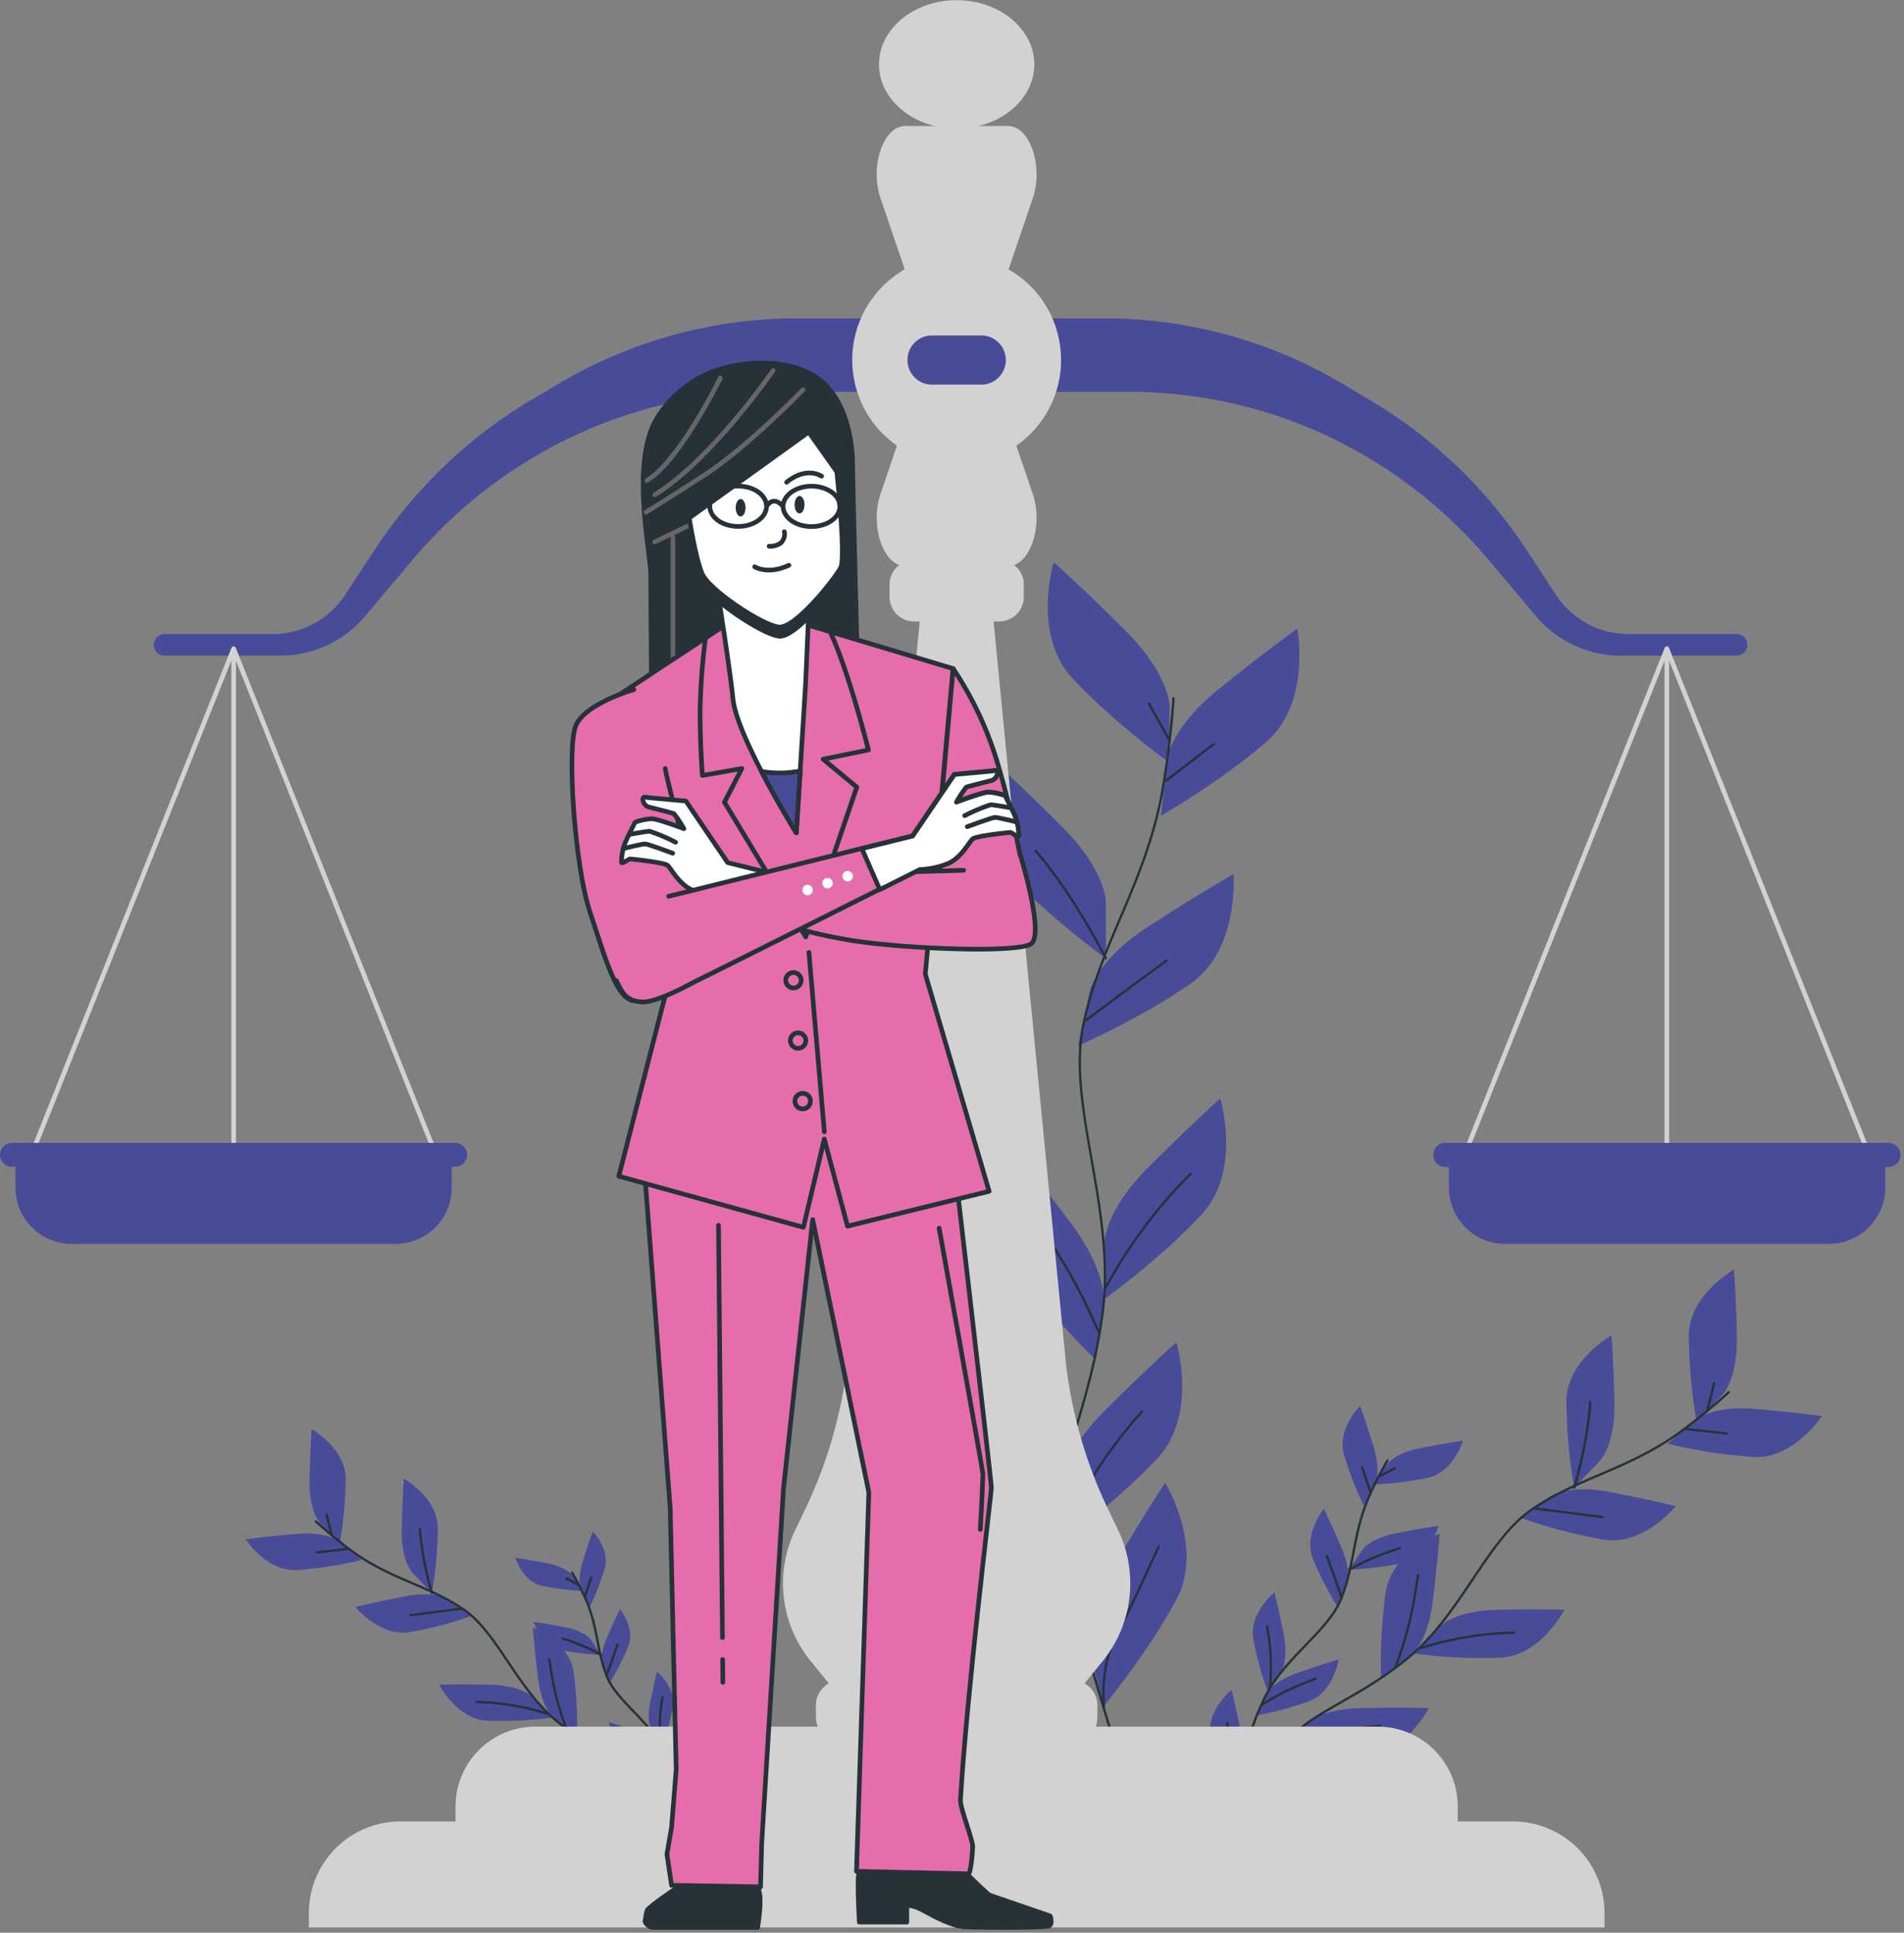 <svg xmlns="http://www.w3.org/2000/svg" width="410" height="416" fill="none"><rect width="100%" height="100%" fill="#808080" stroke="none"/><path fill="#474B98" d="M251.85 152s0-6.74-9.44-16.18S226.9 121 226.9 121s-4.73 15.51 4 24.95 20.91 18.21 20.91 18.21l.04-12.16ZM238.14 194.14s0-6.75-9.44-16.19c-9.44-9.44-15.51-14.84-15.51-14.84s-4.72 15.52 4.05 25 20.9 18.2 20.9 18.2v-12.17Z"></path><path fill="#474B98" d="M251.25 163.51s.72-6.71 11.1-15.1c10.38-8.39 17-13.11 17-13.11s3.06 15.92-6.66 24.38c-9.72 8.46-22.69 15.9-22.69 15.9l1.25-12.07ZM234.7 213.24s1.41-6.59 12.62-13.84c11.21-7.25 18.28-11.26 18.28-11.26s1.36 16.15-9.19 23.55c-10.55 7.4-24.25 13.42-24.25 13.42l2.54-11.87ZM237.81 267.47s0-6.74 9.44-16.18 15.51-14.84 15.51-14.84 4.72 15.51-4 24.95c-8.72 9.44-20.91 18.21-20.91 18.21l-.04-12.14Z"></path><path fill="#474B98" d="M237.65 280.71s1-6.68-7-17.36-13.25-16.89-13.25-16.89-6.87 14.68.46 25.27 18.11 21 18.11 21l1.68-12.02ZM228.35 319.94s0-6.75 9.44-16.19c9.44-9.44 15.51-14.83 15.51-14.83s4.72 15.51-4.05 24.95-20.9 18.2-20.9 18.2v-12.13ZM234.65 355.5s-1.71-6.52 5-18.05c6.71-11.53 11.25-18.28 11.25-18.28s8.5 13.81 2.41 25.16-15.62 22.91-15.62 22.91l-3.04-11.74Z"></path><path stroke="#263238" stroke-linecap="round" stroke-linejoin="round" stroke-width=".5" d="M252.7 150.29a192.657 192.657 0 0 1-2.58 20.94c-3.74 19.28-13.07 31.72-16.8 49.14-3.73 17.42 7 39.85 4.11 62.22-2.89 22.37-11.57 34.81-9.08 49.74s15.55 55.36 15.55 55.36M251.16 167.99l10.17-7.81M251.63 159l-4.26-7.57"></path><path stroke="#263238" stroke-linecap="round" stroke-linejoin="round" stroke-width=".5" d="M233.89 219.57s8.52-6.39 17.27-12.78M238.14 206.27s-7.09-13.91-15.14-23.14M238.15 277.07a105.197 105.197 0 0 1 18.22-24.38M236.49 286.53a119.39 119.39 0 0 0-9.23-17.53c-5-7.33-5.68-8.28-5.68-8.28M228.35 332.33a112.922 112.922 0 0 1 7.65-15.51 99.322 99.322 0 0 1 9.93-13M237.72 367.24s-1-8.07 2.56-14.93c3.56-6.86 7.57-15.86 9.22-19.41"></path><path fill="#474B98" d="M190 242.11s-.73-4.23 4.17-11.17c4.9-6.94 8.11-11 8.11-11s4.65 9.21.17 16.08a104.898 104.898 0 0 1-11.13 13.69l-1.32-7.6ZM203.19 267s-.73-4.23 4.16-11.17c4.89-6.94 8.12-11 8.12-11s4.64 9.21.17 16.09a105.335 105.335 0 0 1-11.13 13.68l-1.32-7.6Z"></path><path fill="#474B98" d="M191.64 249.25s-1.17-4.13-8.6-8.26-12.04-6.38-12.04-6.38-.19 10.31 6.82 14.57a105.464 105.464 0 0 0 16 7.5l-2.18-7.43ZM207.42 278.64s-1.6-4-9.42-7.31c-7.82-3.31-12.68-5.08-12.68-5.08s.9 10.28 8.32 13.77a106.167 106.167 0 0 0 16.67 5.79l-2.89-7.17ZM211.36 313s-.73-4.22-7.68-9.12c-6.95-4.9-11.34-7.62-11.34-7.62s-1.27 10.24 5.25 15.21a105.255 105.255 0 0 0 15.09 9.15l-1.32-7.62Z"></path><path fill="#474B98" d="M212.89 321.27s-1.32-4.09 2.54-11.66c3.86-7.57 6.47-12 6.47-12s5.9 8.46 2.45 15.89a105.537 105.537 0 0 1-9.07 15.13l-2.39-7.36ZM224.74 355.38s.49-4.27 7.15-9.55c6.66-5.28 10.88-8.25 10.88-8.25s1.86 10.15-4.37 15.48a105.692 105.692 0 0 1-14.54 10l.88-7.68ZM223 344.86s-.73-4.23-7.68-9.13c-6.95-4.9-11.32-7.62-11.32-7.62s-1.28 10.24 5.24 15.21a105.255 105.255 0 0 0 15.09 9.15l-1.33-7.61ZM222.9 367.84s.36-4.27-5.12-10.77-9-10.24-9-10.24-3.82 9.58 1.23 16a105.518 105.518 0 0 0 12.27 12.67l.62-7.66Z"></path><path stroke="#263238" stroke-linecap="round" stroke-linejoin="round" stroke-width=".5" d="M189.3 241.12a122.993 122.993 0 0 0 3.89 12.88c4.44 11.69 11.64 18.47 15.87 29 4.23 10.53-.05 25.75 4.18 39.46 4.23 13.71 11 20.58 11.09 30.21.09 9.63-3.74 36.4-3.74 36.4M192.19 252.05l-7.23-3.79M190.91 246.46l1.85-5.21"></path><path stroke="#263238" stroke-linecap="round" stroke-linejoin="round" stroke-width=".5" d="M208.62 282.52s-6-3.08-12.22-6.14M204.51 274.64s2.93-9.49 7-16.15M212.19 319a67.005 67.005 0 0 0-14.07-13.31M214.26 324.79a75.446 75.446 0 0 1 3.88-12c2.32-5.14 2.66-5.81 2.66-5.81M224 359.93s4.79-5.87 7.77-8.07a41.032 41.032 0 0 0 5.05-4.39M224.33 352.63a71.104 71.104 0 0 0-6.49-8.9 63.595 63.595 0 0 0-7.64-7.08M222.24 375.54a18.404 18.404 0 0 0-3.22-9.09c-3-3.92-6.47-9.12-7.89-11.17"></path><path fill="#474B98" d="M371 300.12s3.16-3.3 3-12.33c-.16-9.03-.64-14.51-.64-14.51s-9.56 5.37-9.7 14.08c.039 6.266.604 12.518 1.69 18.69l5.65-5.93ZM344.63 314.28s3.16-3.3 3-12.33c-.16-9.03-.63-14.51-.63-14.51s-9.57 5.37-9.7 14.08a111.86 111.86 0 0 0 1.7 18.69l5.63-5.93Z"></path><path fill="#474B98" d="M365.37 305.45s3.49-2.94 12.49-2.18c9 .76 14.44 1.55 14.44 1.55s-6 9.21-14.67 8.79a112.308 112.308 0 0 1-18.54-2.86l6.28-5.3ZM334 322s3.78-2.56 12.65-.86c8.87 1.7 14.2 3.06 14.2 3.06s-6.9 8.53-15.51 7.21a112.514 112.514 0 0 1-18.14-4.8L334 322ZM310.13 350s3.16-3.29 12.19-3.49c9.03-.2 14.52 0 14.52 0s-4.95 9.78-13.65 10.29c-6.261.228-12.529-.07-18.74-.89l5.68-5.91Z"></path><path fill="#474B98" d="M303.86 356.34s3.59-2.81 4.68-11.78c1.09-8.97 1.46-14.45 1.46-14.45s-10.23 3.95-11.61 12.56a112.583 112.583 0 0 0-1 18.73l6.47-5.06ZM280.94 371.15s3.16-3.3 12.19-3.49c9.03-.19 14.53 0 14.53 0s-5 9.78-13.66 10.29a112.235 112.235 0 0 1-18.74-.89l5.68-5.91ZM267.37 391.48s2.22-4 10.91-6.46 14.05-3.67 14.05-3.67-2.31 10.72-10.6 13.42a112.661 112.661 0 0 1-18.35 3.88l3.99-7.17Z"></path><path stroke="#263238" stroke-linecap="round" stroke-linejoin="round" stroke-width=".5" d="M372.27 299.67a128.552 128.552 0 0 1-11.07 9c-10.85 7.67-21.23 9.38-31.21 16.15-9.98 6.77-15.25 22.73-27.12 32.32-11.87 9.59-21.95 11.59-27.73 20-5.78 8.41-18.32 34.33-18.32 34.33M363.23 307.6l8.63.95M367.67 303.43l1.46-5.7"></path><path stroke="#263238" stroke-linecap="round" stroke-linejoin="round" stroke-width=".5" d="M330.64 324.71s7.15.87 14.42 1.84M339 320.21s3-10.12 3.43-18.4M305.8 354.79a71.45 71.45 0 0 1 20.31-3.37M300.56 358.64a79.693 79.693 0 0 0 3.69-12.87c1-5.91 1.11-6.71 1.11-6.71M275.14 377.2a76.049 76.049 0 0 1 11-4 67.458 67.458 0 0 1 11-1.71M263.38 398.65a19.523 19.523 0 0 1 8.24-6.1c4.94-1.69 11.12-4.2 13.59-5.16"></path><path fill="#474B98" d="M298.66 315.19s1.62-2.41 7.26-3.51c5.64-1.1 9.11-1.57 9.11-1.57s-2 6.67-7.44 7.94a71.694 71.694 0 0 1-11.85 1.47l2.92-4.33ZM293.42 333.52s1.62-2.4 7.27-3.51c5.65-1.11 9.11-1.56 9.11-1.56s-2.05 6.67-7.45 7.94a71.587 71.587 0 0 1-11.85 1.47l2.92-4.34Z"></path><path fill="#474B98" d="M296.11 319.43s1.36-2.57-.34-8.06c-1.7-5.49-2.91-8.77-2.91-8.77s-4.92 4.95-3.49 10.31a71.953 71.953 0 0 0 4.29 11.14l2.45-4.62ZM290.05 341.18s1.09-2.7-1.17-8-3.82-8.42-3.82-8.42-4.38 5.44-2.39 10.62a71.25 71.25 0 0 0 5.44 10.62l1.94-4.82ZM275.9 359.8s1.62-2.41.52-8.05c-1.1-5.64-2-9-2-9s-5.42 4.4-4.56 9.88a71.21 71.21 0 0 0 3.14 11.5l2.9-4.33Z"></path><path fill="#474B98" d="M272.77 364.56s1.26-2.61 6.69-4.5c5.43-1.89 8.8-2.85 8.8-2.85s-1.08 6.9-6.25 8.92a70.786 70.786 0 0 1-11.51 3.14l2.27-4.71ZM262.59 386.78s2.24-1.86 8-1.32 9.18 1.06 9.18 1.06-3.84 5.83-9.38 5.52a70.921 70.921 0 0 1-11.78-1.93l3.98-3.33ZM266.66 380.82s1.62-2.41.52-8.06-2-9-2-9-5.42 4.41-4.56 9.89a71.146 71.146 0 0 0 3.09 11.53l2.95-4.36ZM255.85 392s2.18-1.92 2.55-7.66c.37-5.74.38-9.23.38-9.23s-6.36 2.89-6.92 8.41a72.018 72.018 0 0 0 .07 11.94l3.92-3.46Z"></path><path stroke="#263238" stroke-linecap="round" stroke-linejoin="round" stroke-width=".5" d="M298.77 314.36a81.295 81.295 0 0 0-4.11 8.1c-3.31 7.79-3 14.48-5.83 21.59-2.83 7.11-12.08 12.56-16.43 21.24-4.35 8.68-4.24 15.22-8.72 19.95-4.48 4.73-18.87 16-18.87 16M295.06 321.05l-1.75-5.23M297.06 317.73l3.34-1.68"></path><path stroke="#263238" stroke-linecap="round" stroke-linejoin="round" stroke-width=".5" d="M288.82 343.63s-1.5-4.33-3.09-8.72M290.5 337.86a58.322 58.322 0 0 1 11-4.62M273.47 363.15a45.266 45.266 0 0 0-.64-13.09M271.79 366.92a51.214 51.214 0 0 1 7.5-4c3.54-1.42 4-1.59 4-1.59M260.1 388.66a42.755 42.755 0 0 1 7.57-.31c1.498.199 3.01.273 4.52.22M263.68 385.24c.52-2.431.855-4.898 1-7.38a42.574 42.574 0 0 0-.42-7M251.93 395.46a12.462 12.462 0 0 0 2.68-5.95c.38-3.31 1.11-7.49 1.37-9.15"></path><path fill="#474B98" d="M68.89 327.8s-2.37-2.47-2.23-9.26c.14-6.79.47-10.9.47-10.9s7.19 4 7.3 10.58a84.678 84.678 0 0 1-1.27 14l-4.27-4.42ZM88.74 338.44s-2.38-2.47-2.23-9.26c.15-6.79.47-10.9.47-10.9s7.19 4 7.3 10.58a84.678 84.678 0 0 1-1.27 14l-4.27-4.42Z"></path><path fill="#474B98" d="M73.15 331.81s-2.62-2.21-9.39-1.64c-6.77.57-10.85 1.17-10.85 1.17s4.48 6.92 11 6.61a84.93 84.93 0 0 0 13.93-2.16l-4.69-3.98ZM96.72 344.25s-2.84-1.93-9.5-.64-10.67 2.29-10.67 2.29 5.18 6.41 11.66 5.42a84.436 84.436 0 0 0 13.62-3.61l-5.11-3.46ZM114.66 365.25s-2.37-2.47-9.16-2.62c-6.79-.15-10.91 0-10.91 0s3.72 7.36 10.26 7.74a84.533 84.533 0 0 0 14.08-.67l-4.27-4.45Z"></path><path fill="#474B98" d="M119.38 370.06s-2.7-2.12-3.53-8.86c-.83-6.74-1.08-10.86-1.08-10.86s7.69 3 8.73 9.44c.637 4.665.885 9.374.74 14.08l-4.86-3.8ZM136.6 381.18s-2.38-2.47-9.17-2.62c-6.79-.15-10.91 0-10.91 0s3.72 7.36 10.26 7.74c4.707.169 9.42-.055 14.09-.67l-4.27-4.45ZM146.79 396.46s-1.66-3-8.19-4.86c-6.53-1.86-10.6-2.75-10.6-2.75s1.74 8.06 8 10.08a84.182 84.182 0 0 0 13.8 2.92l-3.01-5.39Z"></path><path stroke="#263238" stroke-linecap="round" stroke-linejoin="round" stroke-width=".5" d="M68 327.47a98.074 98.074 0 0 0 8.31 6.78c8.16 5.76 16 7.05 23.46 12.13 7.46 5.08 11.46 17.09 20.38 24.29 8.92 7.2 16.5 8.71 20.84 15.06s13.76 25.8 13.76 25.8M74.76 333.42l-6.48.72M71.42 330.29l-1.1-4.28"></path><path stroke="#263238" stroke-linecap="round" stroke-linejoin="round" stroke-width=".5" d="M99.25 346.28s-5.38.66-10.84 1.39M93 342.9a69.258 69.258 0 0 1-2.59-13.82M117.91 368.89a53.92 53.92 0 0 0-15.26-2.54M121.85 371.78a61.062 61.062 0 0 1-2.77-9.67c-.76-4.44-.83-5-.83-5M141 385.73a57.843 57.843 0 0 0-8.28-3 50.516 50.516 0 0 0-8.23-1.28M149.8 401.85a14.742 14.742 0 0 0-6.2-4.58c-3.71-1.27-8.35-3.16-10.21-3.88"></path><path fill="#474B98" d="M123.28 339.13s-1.22-1.81-5.46-2.64c-4.24-.83-6.84-1.18-6.84-1.18s1.53 5 5.59 6a53.75 53.75 0 0 0 8.91 1.11l-2.2-3.29ZM127.22 352.91s-1.22-1.81-5.46-2.64c-4.24-.83-6.85-1.18-6.85-1.18s1.54 5 5.6 6c2.93.618 5.907.989 8.9 1.11l-2.19-3.29Z"></path><path fill="#474B98" d="M125.2 342.32s-1-1.93.25-6.06 2.19-6.59 2.19-6.59 3.7 3.72 2.62 7.75a54.342 54.342 0 0 1-3.22 8.37l-1.84-3.47ZM129.75 358.66s-.81-2 .88-6 2.87-6.32 2.87-6.32 3.29 4.09 1.8 8a54.106 54.106 0 0 1-4.09 8l-1.46-3.68ZM140.39 372.65s-1.22-1.81-.4-6c.82-4.19 1.49-6.78 1.49-6.78s4.07 3.31 3.42 7.43a54.237 54.237 0 0 1-2.32 8.66l-2.19-3.31Z"></path><path fill="#474B98" d="M142.74 376.24s-1-2-5-3.39c-4-1.39-6.61-2.14-6.61-2.14s.81 5.18 4.69 6.7a53.088 53.088 0 0 0 8.66 2.36l-1.74-3.53ZM150.39 392.93s-1.68-1.4-6-1c-4.32.4-6.9.79-6.9.79s2.88 4.38 7.05 4.15a53.54 53.54 0 0 0 8.85-1.44l-3-2.5ZM147.33 388.45s-1.22-1.81-.39-6.05 1.48-6.79 1.48-6.79 4.07 3.31 3.42 7.43a53.033 53.033 0 0 1-2.32 8.67l-2.19-3.26ZM155.45 396.85s-1.64-1.44-1.91-5.75c-.27-4.31-.29-6.94-.29-6.94s4.78 2.17 5.2 6.32a53.455 53.455 0 0 1 0 9l-3-2.63Z"></path><path stroke="#263238" stroke-linecap="round" stroke-linejoin="round" stroke-width=".5" d="M123.2 338.51a62.452 62.452 0 0 1 3.09 6.09c2.49 5.85 2.23 10.87 4.38 16.22s9.07 9.44 12.35 16c3.28 6.56 3.18 11.44 6.55 15 3.37 3.56 14.18 12.05 14.18 12.05M125.99 343.54l1.31-3.94M124.49 341.04l-2.52-1.26"></path><path stroke="#263238" stroke-linecap="round" stroke-linejoin="round" stroke-width=".5" d="M130.67 360.51s1.14-3.26 2.33-6.56M129.41 356.17a43.547 43.547 0 0 0-8.25-3.48M142.21 375.17a34.23 34.23 0 0 1 .49-9.84M143.48 378a38.863 38.863 0 0 0-5.65-3c-2.66-1.07-3-1.2-3-1.2M152.26 394.34a32.302 32.302 0 0 0-5.69-.23 20.451 20.451 0 0 1-3.4.17M149.57 391.77a36.416 36.416 0 0 1-.75-5.55 32.845 32.845 0 0 1 .32-5.29M158.4 399.45a9.377 9.377 0 0 1-2-4.47c-.28-2.48-.83-5.62-1-6.88"></path><path fill="#474B98" d="M211.15 68.52h-39.64a100.62 100.62 0 0 0-51.41 14.2l-5.88 3.49a103.542 103.542 0 0 0-33.6 32.24l-6.23 9.49a18.652 18.652 0 0 1-15.56 8.54H35.44a2.33 2.33 0 0 0-2.33 2.32 2.331 2.331 0 0 0 2.33 2.33h25a23.9 23.9 0 0 0 18.29-8.63l9.93-11.8a102.51 102.51 0 0 1 33.6-26.25 100.462 100.462 0 0 1 43.83-10.1h43.27l1.79-15.83Z"></path><path fill="#474B98" d="M198.23 68.52h39.64a100.62 100.62 0 0 1 51.41 14.2l5.88 3.49a103.544 103.544 0 0 1 33.6 32.24l6.23 9.49a18.65 18.65 0 0 0 15.56 8.54h23.39a2.33 2.33 0 0 1 2.33 2.32 2.33 2.33 0 0 1-2.33 2.33h-25a23.902 23.902 0 0 1-18.29-8.63l-9.93-11.8a102.508 102.508 0 0 0-33.6-26.25 100.459 100.459 0 0 0-43.83-10.1H200l-1.77-15.83Z"></path><path fill="#D2D2D2" d="M209.725 99.655c12.244-2.056 20.503-13.648 18.447-25.892-2.055-12.244-13.647-20.503-25.891-18.448-12.244 2.056-20.504 13.648-18.448 25.892 2.055 12.244 13.648 20.503 25.892 18.448ZM231.01 361.72H181a5.3 5.3 0 0 0-5.3 5.3v2.64a5.3 5.3 0 0 0 5.3 5.3h50.01a5.3 5.3 0 0 0 5.3-5.3v-2.64a5.3 5.3 0 0 0-5.3-5.3Z"></path><path fill="#D2D2D2" d="m240.77 329.35-2.13-4.44a99.02 99.02 0 0 1-9.08-31.18l-15.93-163.27-5.33-.36v-.3l-2.3.2-2.3-.15v.3l-5.33.36-15.93 163.22a99.02 99.02 0 0 1-9.08 31.18l-2.13 4.44a26.445 26.445 0 0 0 3.34 28.19l3.94 4.84h55l3.94-4.84a26.452 26.452 0 0 0 3.32-28.19ZM115.3 371.65h181.4a17.207 17.207 0 0 1 17.21 17.21v7.28H98.09v-7.28a17.208 17.208 0 0 1 17.21-17.21Z"></path><path fill="#D2D2D2" d="M86.2 392.06h239.6a19.711 19.711 0 0 1 19.71 19.71v3.11h-279v-3.11a19.71 19.71 0 0 1 19.69-19.71ZM200.57 74.85h10.86l10.95-32.14c2.36-6.92-.59-15.58-5.31-15.58h-22.14c-4.72 0-7.67 8.66-5.31 15.58l10.95 32.14Z"></path><path fill="#D2D2D2" d="M211.43 74.14h-10.86l-10.95 32.13c-2.36 6.93.59 15.58 5.31 15.58h22.14c4.72 0 7.67-8.65 5.31-15.58l-10.95-32.13ZM206 27.68c9.234 0 16.72-6.187 16.72-13.82S215.234.04 206 .04c-9.234 0-16.72 6.187-16.72 13.82s7.486 13.82 16.72 13.82Z"></path><path fill="#474B98" d="M211.3 82.79h-10.6a5.285 5.285 0 0 1-4.887-3.266 5.287 5.287 0 0 1-.403-2.024 5.282 5.282 0 0 1 1.546-3.747A5.29 5.29 0 0 1 200.7 72.2h10.6a5.295 5.295 0 0 1 3.744 1.553 5.291 5.291 0 0 1 1.546 3.747 5.287 5.287 0 0 1-3.266 4.887 5.285 5.285 0 0 1-2.024.403Z"></path><path fill="#D2D2D2" d="M215.16 120.53h-18.31a5.3 5.3 0 0 0-5.3 5.3v2.64a5.3 5.3 0 0 0 5.3 5.3h18.31a5.3 5.3 0 0 0 5.3-5.3v-2.64a5.3 5.3 0 0 0-5.3-5.3Z"></path><path stroke="#D2D2D2" stroke-linecap="round" stroke-linejoin="round" d="M50.31 139.63 7.56 246.56h85.5L50.31 139.63ZM50.31 139.63v108.39"></path><path fill="#474B98" d="M3.33 250.57v5.05a12.12 12.12 0 0 0 12.12 12.12h69.71a12.11 12.11 0 0 0 12.12-12.12v-5.05H3.33Z"></path><path fill="#474B98" d="M98 246H2.59A2.59 2.59 0 0 0 0 248.55a2.6 2.6 0 0 0 2.59 2.6H98a2.603 2.603 0 0 0 2.59-2.6A2.593 2.593 0 0 0 98 246Z"></path><path stroke="#D2D2D2" stroke-linecap="round" stroke-linejoin="round" d="m358.93 139.63-42.75 106.93h85.5l-42.75-106.93ZM358.93 139.63v108.39"></path><path fill="#474B98" d="M312 250.57v5.05c0 1.593.314 3.169.924 4.64a12.113 12.113 0 0 0 11.206 7.48h69.71a12.12 12.12 0 0 0 12.12-12.12v-5.05H312Z"></path><path fill="#474B98" d="M406.64 246h-95.42a2.59 2.59 0 0 0-1.832 4.425 2.602 2.602 0 0 0 1.832.765h95.42a2.598 2.598 0 0 0 2.6-2.6 2.58 2.58 0 0 0-.762-1.835 2.602 2.602 0 0 0-1.838-.755Z"></path><path fill="#263238" stroke="#263238" stroke-linecap="round" stroke-linejoin="round" d="M157.15 78.92A24.39 24.39 0 0 0 141.8 89.5c-6.28 9.3-1.67 29.35-1.67 34.24 0 4.89.23 33.48.23 33.48H185s-1.4-53.94-1.4-57.43c0-3.49-.92-14.65-8.6-19.07s-17.85-1.8-17.85-1.8Z"></path><path stroke="#666" stroke-linecap="round" stroke-linejoin="round" d="M172.91 83.9s-12 12.44-21.36 18.46c-9.36 6.02-12.44 7.88-12.44 7.88M166.48 79.75S153.21 99 141 106.5M155.08 81.41s-8.72 17.83-15.77 22M148.23 113.14l-7.26 3.53M144.91 115.63v26.13"></path><path fill="#263238" stroke="#263238" stroke-linecap="round" stroke-linejoin="round" d="m150.38 397.86-2.13 6.81s-8.72 5.74-8.93 6.59c-.21.85-.43 2.34-.43 2.34a2.133 2.133 0 0 0 2.13 1.28h22.12s.85-4.89.43-7.23c-.42-2.34-1.49-6.38-1.49-6.38l-.21-3.55-11.49.14ZM202.28 397.51s10.21 10.21 10.85 10.42l13 4.47s.64 1.7-.21 2.13c-.85.43-14.47.42-18.09.21-3.62-.21-8.51-3.4-10-4a7.16 7.16 0 0 0-2.56-.64v3.62h-10.22s-.42-7-.21-9.79a20.529 20.529 0 0 1 1.91-6.17l15.53-.25Z"></path><path fill="#E56DAB" stroke="#263238" stroke-linecap="round" stroke-linejoin="round" d="M213.48 320.24c0-1.57-9-78.58-9-78.58L175 222.38l-37.37 16.53 1.18 13.37 5.51 72.39 1.29 56.25-1 12.44-1 5.72 1 6.72 19.16.34.25-9.37 4.7-76.43 6.28-57.83 12.09 58.71-2.66 81.57 24.16.54s.55-.38.87-5.72c.09-1.5-2.74-8.41-2.64-10.2 1.39-23.28 6.66-66 6.66-67.17Z"></path><path stroke="#263238" stroke-linecap="round" stroke-linejoin="round" d="m155.61 357.2.05 4.91M154.72 263.74l.85 88.75M202.23 264.36s9.42 52.1 9.42 52.93c0 .83-.28 7.48-.56 11.92"></path><path fill="#E56DAB" stroke="#263238" stroke-linecap="round" stroke-linejoin="round" d="m159 132.67-27 17.75 13.91 53.46-12.66 49.29 39.75 11 4.5-19 5 18.75 30.5-7.5-13.75-46.75 6-65.75-37.5-11.25s-5.75-2-8.75 0Z"></path><path stroke="#263238" stroke-linecap="round" stroke-linejoin="round" d="m174.19 205.01 3.32 38.6M170.86 212.66a1.66 1.66 0 1 0 0-3.32 1.66 1.66 0 0 0 0 3.32ZM171.86 225.64a1.66 1.66 0 1 0 0-3.32 1.66 1.66 0 0 0 0 3.32ZM174.52 237a1.68 1.68 0 0 1-.277.932 1.669 1.669 0 0 1-3.031-.599 1.66 1.66 0 0 1 .097-.967c.128-.305.343-.566.619-.749a1.68 1.68 0 0 1 2.106.209c.311.312.486.734.486 1.174Z"></path><path fill="#E56DAB" stroke="#263238" stroke-linecap="round" stroke-linejoin="round" d="m173.5 201.67 11-32.25-7.25-6 9.75-2s-4.24-17-8.25-25.45l-11-3.3s-5.75-2-8.75 0l-7.09 4.66a146.995 146.995 0 0 0-1.16 15.59c0 7.5.5 14 .5 14l8.5-1.5-3.75 7.25 17.5 29ZM205.25 143.92a74.866 74.866 0 0 1 9.75 21c3.75 12.75 7.75 32.5 6.25 35s-11.25 2-14.25.25-5.25-17-5.25-17l3.5-39.25Z"></path><path fill="#E56DAB" d="m207.5 187.33-42.09 1.18-2.74 8.49a112.158 112.158 0 0 0 21.16 5.5c11.5 1.75 35.17 2.67 38.17.67s-2.25-19-2.25-19"></path><path stroke="#263238" stroke-linecap="round" stroke-linejoin="round" d="m207.5 187.33-42.09 1.18-2.74 8.49a112.158 112.158 0 0 0 21.16 5.5c11.5 1.75 35.17 2.67 38.17.67s-2.25-19-2.25-19"></path><path fill="#fff" stroke="#263238" stroke-linecap="round" stroke-linejoin="round" d="M153.92 123.56s3.07 18.74 3.92 26.91c.85 8.17 13.63 28.79 13.63 28.79l2-32 1-22.82a15.01 15.01 0 0 1-12.26.51 60.296 60.296 0 0 1-8-3.75l-.29 2.36Z"></path><path fill="#263238" stroke="#263238" stroke-linecap="round" stroke-linejoin="round" d="M162.27 124.92a60.296 60.296 0 0 1-8-3.75l-.34 2.39s.4 2.44 1 5.94c4.11 3.44 10.38 7.21 12.88 7.43 1.55.14 4-1.78 6.41-4.2l.37-8.32a15.002 15.002 0 0 1-12.32.51Z"></path><path fill="#474B98" stroke="#263238" stroke-linecap="round" stroke-linejoin="round" d="m171.47 179.26.85-13.31a23.147 23.147 0 0 1-8.34.1c3.62 6.95 7.49 13.21 7.49 13.21Z"></path><path fill="#fff" stroke="#263238" stroke-linecap="round" stroke-linejoin="round" d="m174.14 93-25.72 18.5s1.31 8.52 2.78 12c1.47 3.48 13 11.15 16.55 11.47 3.55.32 12.12-10.48 13.27-12.78 1.15-2.3-.82-20.64-.82-20.64L174.14 93Z"></path><path stroke="#263238" stroke-linecap="round" stroke-linejoin="round" d="M168.9 114.45c.088.446.059.907-.084 1.339a2.629 2.629 0 0 1-.736 1.121 3.845 3.845 0 0 1-2.46.66M162.51 122s2.78 1.8 7.37-.33"></path><path fill="#263238" d="M159.48 111.17c.585 0 1.06-.842 1.06-1.88 0-1.038-.475-1.88-1.06-1.88-.586 0-1.06.842-1.06 1.88 0 1.038.474 1.88 1.06 1.88ZM173.24 108.64c0 1-.48 1.88-1.07 1.88-.59 0-1.06-.84-1.06-1.88s.48-1.89 1.06-1.89c.58 0 1.07.85 1.07 1.89Z"></path><path stroke="#263238" stroke-linecap="round" stroke-linejoin="round" d="M158.95 113.31c3.374 0 6.11-1.943 6.11-4.34s-2.736-4.34-6.11-4.34c-3.375 0-6.11 1.943-6.11 4.34s2.735 4.34 6.11 4.34ZM180.86 109c0 2.39-2.74 4.34-6.12 4.34s-6.11-1.95-6.11-4.34c0-2.39 2.74-4.35 6.11-4.35s6.12 1.92 6.12 4.35ZM165.07 109s1.33-2.54 3.56 0M169.39 103.8s3.77-3.44 7.53-1.31"></path><path fill="#E56DAB" d="M136.5 148.42s-10.5 3-12.5 7.75-.25 30.25 3 40 5.75 19.25 9.75 19.25 15-8.5 14.5-15-8-33.5-8-35"></path><path stroke="#263238" stroke-linecap="round" stroke-linejoin="round" d="M136.5 148.42s-10.5 3-12.5 7.75-.25 30.25 3 40 5.75 19.25 9.75 19.25 15-8.5 14.5-15-8-33.5-8-35"></path><path fill="#fff" stroke="#263238" stroke-linecap="round" stroke-linejoin="round" d="M134.76 181.08c.65-1.47 1.84-3.76 1.93-4 .09-.24 2.5-.84 3.7-.84 1.2 0 6.87 2.13 6.87 2.13a24.21 24.21 0 0 0-2.12-3.22c-.36-.18-4.87-1.28-5.51-1.47a1.79 1.79 0 0 1-1.19-1.65c0-.73 1-.36 1-.36l8.25.75 9 13.25 10.93 2.71-3.85 8.82-8.62-4.32a18.182 18.182 0 0 1-6.25-1.38c-2.76-1.28-4.41-4.59-5.14-5.23-.73-.64-7.81-1.38-8.09-1.38-.28 0-1.65 1.1-1.83.74a11.455 11.455 0 0 1 .92-4.55Z"></path><path fill="#fff" d="M135.8 179.55s3.47-.62 4.09-.62a37.364 37.364 0 0 1 5.58 2.36"></path><path stroke="#263238" stroke-linecap="round" stroke-linejoin="round" d="M135.8 179.55s3.47-.62 4.09-.62a37.364 37.364 0 0 1 5.58 2.36"></path><path fill="#fff" d="M134.18 182.65s4.1-1 4.72-1c.62 0 5.95 2 5.95 2"></path><path stroke="#263238" stroke-linecap="round" stroke-linejoin="round" d="M134.18 182.65s4.1-1 4.72-1c.62 0 5.95 2 5.95 2"></path><path fill="#E56DAB" d="m144 192.92 52.5-13 9-13.25 8.25-.75s1-.38 1 .36a1.795 1.795 0 0 1-1.2 1.65c-.64.19-5.14 1.29-5.51 1.47a24.043 24.043 0 0 0-2.11 3.22s5.67-2.13 6.87-2.13c1.2 0 3.6.56 3.69.84.09.28 1.29 2.57 1.93 4 .6 1.425.913 2.954.92 4.5-.18.37-1.56-.73-1.84-.73s-7.35.73-8.08 1.38c-.73.65-2.39 3.95-5.14 5.23a18.215 18.215 0 0 1-6.25 1.38s-47.86 24-48.13 24.07c-.27.07-8.18 4.68-11.67 4.5-3.49-.18-4.31-2.12-5.51-4.6"></path><path stroke="#263238" stroke-linecap="round" stroke-linejoin="round" d="m144 192.92 52.5-13 9-13.25 8.25-.75s1-.38 1 .36a1.795 1.795 0 0 1-1.2 1.65c-.64.19-5.14 1.29-5.51 1.47a24.043 24.043 0 0 0-2.11 3.22s5.67-2.13 6.87-2.13c1.2 0 3.6.56 3.69.84.09.28 1.29 2.57 1.93 4 .6 1.425.913 2.954.92 4.5-.18.37-1.56-.73-1.84-.73s-7.35.73-8.08 1.38c-.73.65-2.39 3.95-5.14 5.23a18.215 18.215 0 0 1-6.25 1.38s-47.86 24-48.13 24.07c-.27.07-8.18 4.68-11.67 4.5-3.49-.18-4.31-2.12-5.51-4.6"></path><path fill="#fff" stroke="#263238" stroke-linecap="round" stroke-linejoin="round" d="M218.44 175.37c-.64-1.47-1.84-3.76-1.93-4-.09-.24-2.5-.84-3.69-.84s-6.87 2.13-6.87 2.13a23.946 23.946 0 0 1 2.11-3.22c.37-.18 4.87-1.28 5.51-1.47a1.792 1.792 0 0 0 1.2-1.65c0-.74-1-.36-1-.36l-8.25.75-9 13.25-10.93 2.7 3.86 8.83 8.62-4.32a18.215 18.215 0 0 0 6.25-1.38c2.75-1.28 4.4-4.59 5.14-5.23.74-.64 7.81-1.38 8.08-1.38.27 0 1.66 1.1 1.84.73a11.732 11.732 0 0 0-.94-4.54Z"></path><path fill="#fff" d="M217.41 173.84s-3.47-.62-4.09-.62a38.098 38.098 0 0 0-5.59 2.35"></path><path stroke="#263238" stroke-linecap="round" stroke-linejoin="round" d="M217.41 173.84s-3.47-.62-4.09-.62a38.098 38.098 0 0 0-5.59 2.35"></path><path fill="#fff" d="M219 176.94s-4.09-1-4.71-1c-.62 0-6 2-6 2"></path><path stroke="#263238" stroke-linecap="round" stroke-linejoin="round" d="M219 176.94s-4.09-1-4.71-1c-.62 0-6 2-6 2"></path><path fill="#fff" d="M183.66 188.6a1.119 1.119 0 1 1-2.152-.436 1.117 1.117 0 0 1 1.042-.684 1.119 1.119 0 0 1 1.11 1.12ZM178.2 191.21a1.12 1.12 0 1 0 0-2.24 1.12 1.12 0 0 0 0 2.24ZM173.86 192.7a1.12 1.12 0 1 0 .001-2.239 1.12 1.12 0 0 0-.001 2.239Z"></path></svg>